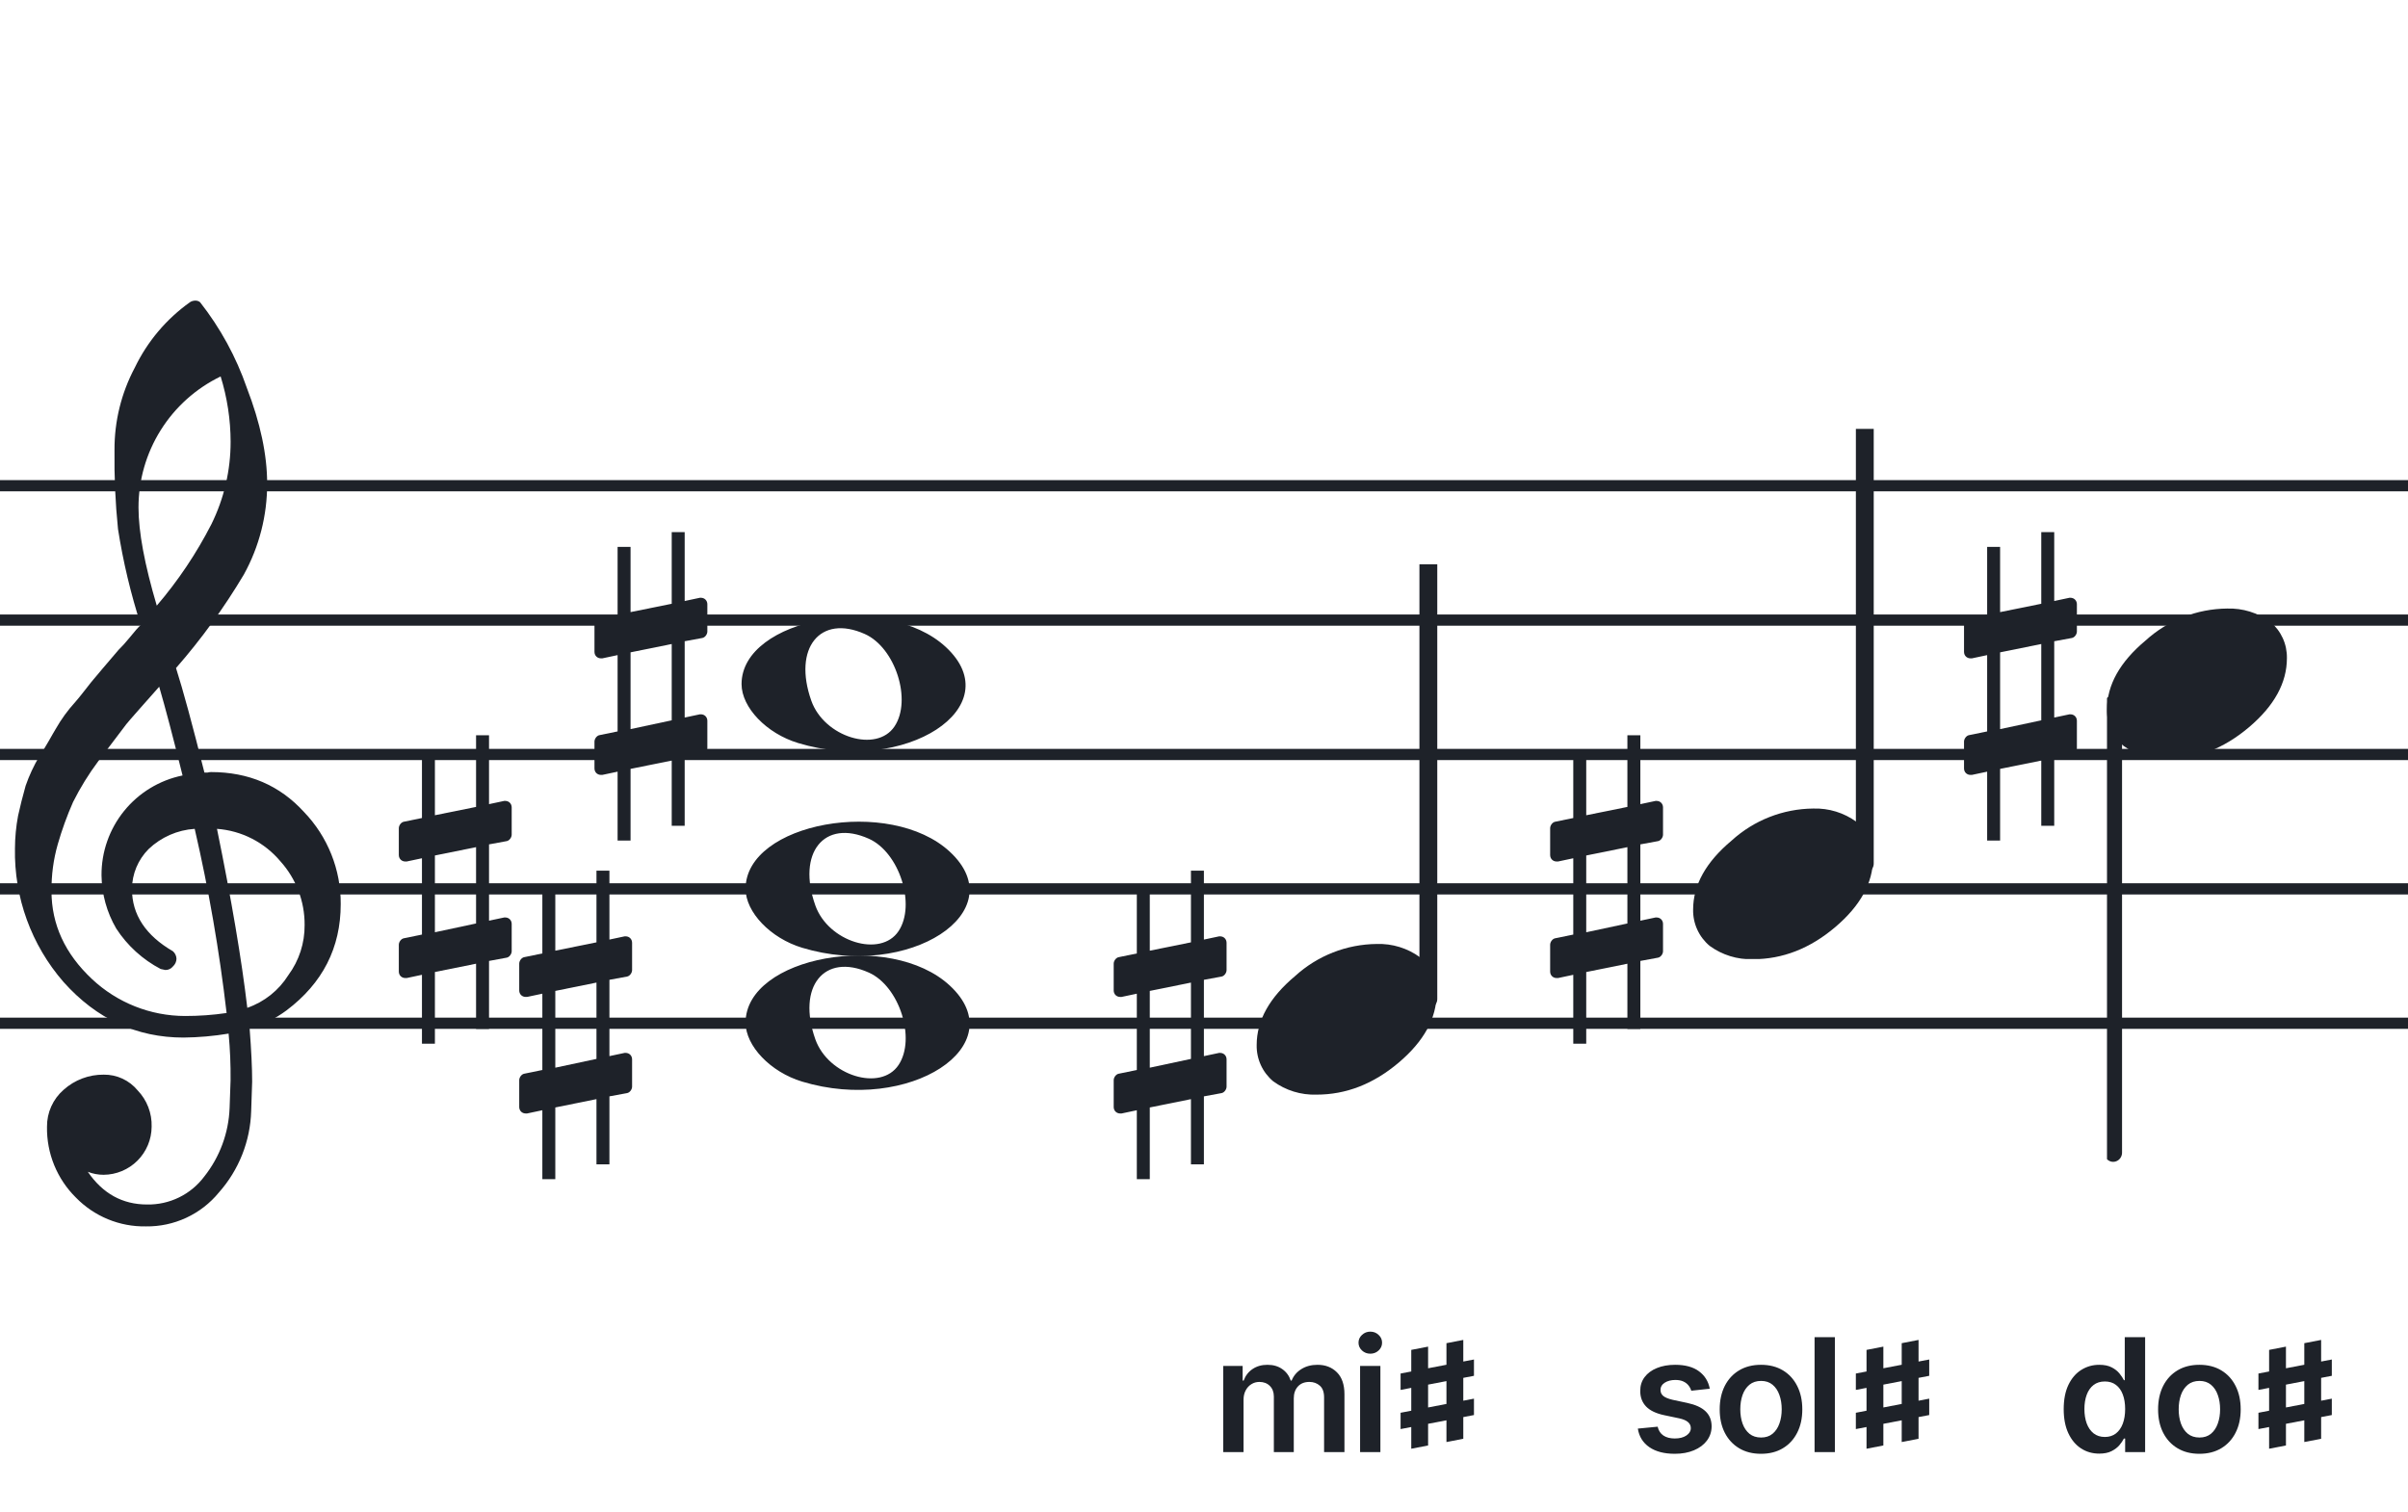 <svg width="320" height="201" viewBox="0 0 320 201" fill="none" xmlns="http://www.w3.org/2000/svg">
<path d="M192 135.255V136.744H128V135.255H192ZM192 118.883H128V117.395H192V118.883ZM192 101.022H128V99.534H192V101.022ZM192 83.162H128V81.674H192V83.162ZM192 65.302H128V63.813H192V65.302Z" fill="#1E2229"/>
<path d="M256 135.255V136.744H192V135.255H256ZM256 118.883H192V117.395H256V118.883ZM256 101.022H192V99.534H256V101.022ZM256 83.162H192V81.674H256V83.162ZM256 65.302H192V63.813H256V65.302Z" fill="#1E2229"/>
<path d="M320 135.255V136.744H256V135.255H320ZM320 118.883H256V117.395H320V118.883ZM320 101.022H256V99.534H320V101.022ZM320 83.162H256V81.674H320V83.162ZM320 65.302H256V63.813H320V65.302Z" fill="#1E2229"/>
<path d="M128 135.255V136.744H64V135.255H128ZM128 118.883H64V117.395H128V118.883ZM128 101.022H64V99.534H128V101.022ZM128 83.162H64V81.674H128V83.162ZM128 65.302H64V63.813H128V65.302Z" fill="#1E2229"/>
<path d="M64 135.255V136.744H0V135.255H64ZM64 118.883H0V117.395H64V118.883ZM64 101.022H0V99.534H64V101.022ZM64 83.162H0V81.674H64V83.162ZM64 65.302H0V63.813H64V65.302Z" fill="#1E2229"/>
<g clip-path="url(#clip0_1363_38431)">
<path d="M27.165 102.683H27.568C27.72 102.641 27.877 102.618 28.034 102.614C33.054 102.614 37.175 104.383 40.399 107.922C43.563 111.21 45.315 115.606 45.278 120.169C45.278 125.962 42.88 130.668 38.084 134.284C36.607 135.384 34.944 136.206 33.174 136.712C33.397 139.608 33.509 141.959 33.509 143.763C33.509 144.123 33.465 145.425 33.379 147.668C33.264 151.674 31.741 155.512 29.077 158.506C27.904 159.934 26.424 161.079 24.748 161.857C23.071 162.635 21.241 163.026 19.393 163C17.661 163.031 15.941 162.707 14.34 162.047C12.738 161.387 11.289 160.406 10.082 159.164C8.839 157.936 7.859 156.469 7.199 154.852C6.54 153.234 6.216 151.5 6.246 149.753C6.237 148.822 6.43 147.9 6.813 147.051C7.195 146.202 7.758 145.447 8.462 144.837C9.923 143.528 11.82 142.813 13.782 142.832C14.641 142.82 15.492 143.001 16.272 143.362C17.052 143.723 17.741 144.255 18.288 144.918C18.905 145.559 19.388 146.317 19.707 147.148C20.027 147.978 20.178 148.864 20.151 149.753C20.141 151.444 19.465 153.063 18.269 154.259C17.073 155.455 15.454 156.131 13.763 156.141C13.047 156.142 12.337 156.008 11.671 155.744C13.653 158.64 16.277 160.089 19.542 160.089C21.015 160.117 22.474 159.794 23.797 159.146C25.121 158.499 26.271 157.545 27.152 156.364C29.208 153.768 30.384 150.585 30.511 147.277C30.598 145.125 30.641 143.894 30.641 143.583C30.662 141.511 30.575 139.439 30.38 137.376C28.4 137.706 26.398 137.882 24.39 137.903C18.158 137.903 12.842 135.441 8.443 130.517C4.164 125.602 1.863 119.273 1.988 112.757C1.994 111.299 2.133 109.845 2.404 108.412C2.668 107.199 3.001 105.877 3.403 104.445C3.874 103.086 4.482 101.778 5.215 100.541C5.582 100.007 5.985 99.337 6.457 98.523C6.929 97.71 7.214 97.183 7.388 96.91C8.127 95.607 9.01 94.391 10.02 93.284C10.374 92.875 10.74 92.428 11.125 91.931C11.51 91.435 11.826 91.037 12.1 90.69C12.373 90.342 12.578 90.131 12.72 89.951C12.863 89.771 13.862 88.585 15.749 86.382C16.213 85.927 16.65 85.446 17.059 84.942C17.481 84.42 17.829 84.017 18.096 83.7C18.363 83.384 18.568 83.197 18.717 83.079C17.372 78.909 16.357 74.64 15.681 70.311C15.326 66.824 15.171 63.319 15.216 59.814C15.196 55.995 16.123 52.23 17.916 48.858C19.585 45.39 22.105 42.4 25.241 40.168C25.44 40.036 25.672 39.963 25.911 39.956C26.155 39.936 26.398 40.011 26.588 40.168C29.277 43.588 31.378 47.434 32.801 51.546C34.601 56.214 35.502 60.453 35.502 64.265C35.515 68.5 34.447 72.669 32.398 76.376C29.776 80.777 26.762 84.932 23.391 88.79C24.326 91.724 25.584 96.355 27.165 102.683ZM32.863 133.949C35.124 133.166 37.05 131.632 38.32 129.604C39.746 127.674 40.505 125.331 40.48 122.931C40.499 119.805 39.348 116.784 37.252 114.464C36.207 113.222 34.924 112.201 33.478 111.462C32.033 110.723 30.454 110.281 28.835 110.162C30.767 119.61 32.11 127.539 32.863 133.949ZM6.842 118.431C6.842 122.863 8.636 126.761 12.224 130.126C15.573 133.273 19.993 135.028 24.589 135.036C26.438 135.039 28.284 134.907 30.113 134.638C29.158 126.407 27.742 118.236 25.874 110.162C23.582 110.312 21.416 111.261 19.753 112.844C18.343 114.254 17.547 116.164 17.537 118.158C17.537 121.568 19.352 124.326 22.981 126.432C23.125 126.558 23.241 126.713 23.322 126.886C23.403 127.059 23.448 127.247 23.453 127.438C23.447 127.629 23.401 127.818 23.32 127.992C23.239 128.166 23.124 128.321 22.981 128.45C22.862 128.601 22.709 128.722 22.534 128.804C22.36 128.886 22.168 128.926 21.976 128.921C21.767 128.889 21.559 128.845 21.355 128.791C18.955 127.535 16.919 125.682 15.445 123.409C14.193 121.263 13.519 118.829 13.49 116.345C13.47 113.227 14.533 110.199 16.497 107.777C18.461 105.356 21.205 103.691 24.26 103.067C23.018 98.043 21.984 94.112 21.156 91.273C20.442 92.086 19.573 93.061 18.561 94.203C17.55 95.345 16.96 96.028 16.786 96.252C15.172 98.362 13.931 100.001 13.062 101.168C11.783 102.879 10.659 104.701 9.703 106.612C8.904 108.426 8.228 110.293 7.68 112.198C7.101 114.22 6.821 116.316 6.848 118.418L6.842 118.431ZM29.313 50.037C26.04 51.622 23.28 54.097 21.351 57.18C19.422 60.262 18.401 63.825 18.406 67.462C18.406 70.685 19.215 75.031 20.833 80.497C23.667 77.187 26.103 73.556 28.09 69.678C29.775 66.267 30.65 62.513 30.647 58.709C30.639 55.764 30.191 52.838 29.319 50.025L29.313 50.037Z" fill="#1E2229"/>
</g>
<path d="M106.596 143.756C102.396 142.484 99.081 139.028 99.081 135.919C99.081 127.119 118.293 123.637 126.226 130.998C134.806 138.959 120.804 148.059 106.596 143.756H106.596ZM119.41 141.546C121.748 138.036 119.513 131.083 115.465 129.268C109.519 126.603 105.875 131.145 108.351 138.133C110.064 142.967 117.032 145.117 119.41 141.546Z" fill="#1E2229"/>
<path d="M106.595 125.965C102.394 124.693 99.08 121.237 99.08 118.128C99.08 109.328 118.291 105.846 126.225 113.207C134.804 121.168 120.803 130.268 106.595 125.965H106.595ZM119.409 123.755C121.746 120.245 119.512 113.292 115.463 111.477C109.518 108.812 105.874 113.354 108.35 120.342C110.063 125.176 117.031 127.326 119.409 123.755Z" fill="#1E2229"/>
<path d="M106.061 98.756C101.861 97.484 98.546 94.028 98.546 90.919C98.546 82.119 117.757 78.637 125.691 85.998C134.27 93.959 120.269 103.058 106.061 98.756H106.061ZM118.875 96.545C121.212 93.036 118.977 86.083 114.929 84.268C108.984 81.603 105.34 86.144 107.816 93.133C109.529 97.966 116.497 100.116 118.875 96.545Z" fill="#1E2229"/>
<path d="M278.967 193.201C278.067 193.201 277.261 192.97 276.55 192.508C275.839 192.045 275.278 191.374 274.865 190.494C274.452 189.614 274.246 188.545 274.246 187.288C274.246 186.015 274.455 184.941 274.872 184.066C275.295 183.186 275.864 182.522 276.58 182.075C277.296 181.623 278.094 181.396 278.974 181.396C279.645 181.396 280.197 181.511 280.63 181.739C281.062 181.963 281.405 182.234 281.659 182.552C281.912 182.865 282.109 183.161 282.248 183.44H282.36V177.727H285.067V193H282.412V191.195H282.248C282.109 191.474 281.907 191.77 281.644 192.083C281.38 192.391 281.032 192.654 280.6 192.873C280.167 193.092 279.623 193.201 278.967 193.201ZM279.72 190.987C280.292 190.987 280.779 190.832 281.181 190.524C281.584 190.211 281.89 189.776 282.099 189.219C282.307 188.662 282.412 188.013 282.412 187.273C282.412 186.532 282.307 185.888 282.099 185.341C281.895 184.794 281.592 184.369 281.189 184.066C280.791 183.763 280.301 183.611 279.72 183.611C279.118 183.611 278.616 183.768 278.213 184.081C277.811 184.394 277.507 184.827 277.304 185.379C277.1 185.93 276.998 186.562 276.998 187.273C276.998 187.989 277.1 188.627 277.304 189.189C277.512 189.746 277.818 190.186 278.221 190.509C278.629 190.827 279.128 190.987 279.72 190.987ZM292.278 193.224C291.16 193.224 290.19 192.978 289.37 192.485C288.55 191.993 287.913 191.305 287.461 190.42C287.013 189.535 286.79 188.501 286.79 187.317C286.79 186.134 287.013 185.098 287.461 184.208C287.913 183.318 288.55 182.627 289.37 182.135C290.19 181.642 291.16 181.396 292.278 181.396C293.397 181.396 294.366 181.642 295.187 182.135C296.007 182.627 296.641 183.318 297.088 184.208C297.541 185.098 297.767 186.134 297.767 187.317C297.767 188.501 297.541 189.535 297.088 190.42C296.641 191.305 296.007 191.993 295.187 192.485C294.366 192.978 293.397 193.224 292.278 193.224ZM292.293 191.061C292.9 191.061 293.407 190.895 293.815 190.561C294.222 190.223 294.526 189.771 294.724 189.204C294.928 188.637 295.03 188.006 295.03 187.31C295.03 186.609 294.928 185.975 294.724 185.408C294.526 184.837 294.222 184.382 293.815 184.044C293.407 183.706 292.9 183.537 292.293 183.537C291.672 183.537 291.155 183.706 290.742 184.044C290.334 184.382 290.029 184.837 289.825 185.408C289.626 185.975 289.527 186.609 289.527 187.31C289.527 188.006 289.626 188.637 289.825 189.204C290.029 189.771 290.334 190.223 290.742 190.561C291.155 190.895 291.672 191.061 292.293 191.061Z" fill="#1E2229"/>
<path d="M300.125 184.734V182.555L309.875 180.691V182.859L300.125 184.734ZM300.125 189.938V187.77L309.875 185.895V188.074L300.125 189.938ZM301.543 192.551V179.414L303.781 178.98V192.117L301.543 192.551ZM306.219 191.66V178.523L308.457 178.09V191.227L306.219 191.66Z" fill="#1E2229"/>
<path d="M227.213 184.573L224.752 184.842C224.683 184.593 224.561 184.359 224.387 184.141C224.218 183.922 223.989 183.745 223.701 183.611C223.412 183.477 223.059 183.41 222.642 183.41C222.08 183.41 221.608 183.532 221.225 183.775C220.847 184.019 220.661 184.335 220.666 184.722C220.661 185.055 220.782 185.326 221.031 185.535C221.285 185.744 221.702 185.915 222.284 186.05L224.238 186.467C225.321 186.701 226.127 187.071 226.654 187.578C227.186 188.086 227.454 188.749 227.459 189.57C227.454 190.29 227.243 190.927 226.825 191.479C226.413 192.026 225.839 192.453 225.103 192.761C224.367 193.07 223.522 193.224 222.567 193.224C221.165 193.224 220.037 192.93 219.182 192.344C218.326 191.752 217.817 190.929 217.653 189.875L220.285 189.622C220.405 190.139 220.658 190.529 221.046 190.793C221.434 191.056 221.938 191.188 222.56 191.188C223.201 191.188 223.716 191.056 224.103 190.793C224.496 190.529 224.693 190.203 224.693 189.816C224.693 189.488 224.566 189.217 224.312 189.003C224.064 188.789 223.676 188.625 223.149 188.511L221.195 188.1C220.096 187.872 219.283 187.487 218.756 186.945C218.23 186.398 217.968 185.707 217.973 184.871C217.968 184.165 218.16 183.554 218.548 183.037C218.94 182.515 219.485 182.112 220.181 181.829C220.882 181.54 221.69 181.396 222.605 181.396C223.947 181.396 225.003 181.682 225.774 182.254C226.549 182.826 227.029 183.599 227.213 184.573ZM234.02 193.224C232.902 193.224 231.932 192.978 231.112 192.485C230.292 191.993 229.655 191.305 229.203 190.42C228.755 189.535 228.532 188.501 228.532 187.317C228.532 186.134 228.755 185.098 229.203 184.208C229.655 183.318 230.292 182.627 231.112 182.135C231.932 181.642 232.902 181.396 234.02 181.396C235.139 181.396 236.108 181.642 236.929 182.135C237.749 182.627 238.383 183.318 238.83 184.208C239.283 185.098 239.509 186.134 239.509 187.317C239.509 188.501 239.283 189.535 238.83 190.42C238.383 191.305 237.749 191.993 236.929 192.485C236.108 192.978 235.139 193.224 234.02 193.224ZM234.035 191.061C234.642 191.061 235.149 190.895 235.556 190.561C235.964 190.223 236.267 189.771 236.466 189.204C236.67 188.637 236.772 188.006 236.772 187.31C236.772 186.609 236.67 185.975 236.466 185.408C236.267 184.837 235.964 184.382 235.556 184.044C235.149 183.706 234.642 183.537 234.035 183.537C233.414 183.537 232.897 183.706 232.484 184.044C232.076 184.382 231.771 184.837 231.567 185.408C231.368 185.975 231.268 186.609 231.268 187.31C231.268 188.006 231.368 188.637 231.567 189.204C231.771 189.771 232.076 190.223 232.484 190.561C232.897 190.895 233.414 191.061 234.035 191.061ZM243.838 177.727V193H241.139V177.727H243.838Z" fill="#1E2229"/>
<path d="M246.625 184.734V182.555L256.375 180.691V182.859L246.625 184.734ZM246.625 189.938V187.77L256.375 185.895V188.074L246.625 189.938ZM248.043 192.551V179.414L250.281 178.98V192.117L248.043 192.551ZM252.719 191.66V178.523L254.957 178.09V191.227L252.719 191.66Z" fill="#1E2229"/>
<path d="M162.557 193V181.545H165.137V183.492H165.271C165.51 182.836 165.905 182.324 166.457 181.956C167.009 181.583 167.667 181.396 168.433 181.396C169.209 181.396 169.862 181.585 170.394 181.963C170.931 182.336 171.309 182.846 171.528 183.492H171.647C171.901 182.855 172.328 182.348 172.93 181.971C173.536 181.588 174.255 181.396 175.085 181.396C176.139 181.396 176.999 181.729 177.665 182.396C178.332 183.062 178.665 184.034 178.665 185.311V193H175.958V185.729C175.958 185.018 175.769 184.499 175.391 184.17C175.013 183.837 174.551 183.671 174.004 183.671C173.353 183.671 172.843 183.875 172.475 184.282C172.112 184.685 171.931 185.21 171.931 185.856V193H169.283V185.617C169.283 185.026 169.104 184.553 168.746 184.2C168.393 183.847 167.931 183.671 167.359 183.671C166.971 183.671 166.618 183.77 166.3 183.969C165.982 184.163 165.729 184.439 165.54 184.797C165.351 185.15 165.256 185.562 165.256 186.035V193H162.557ZM180.742 193V181.545H183.441V193H180.742ZM182.099 179.92C181.672 179.92 181.304 179.778 180.995 179.495C180.687 179.206 180.533 178.861 180.533 178.458C180.533 178.05 180.687 177.705 180.995 177.422C181.304 177.133 181.672 176.989 182.099 176.989C182.532 176.989 182.9 177.133 183.203 177.422C183.511 177.705 183.665 178.05 183.665 178.458C183.665 178.861 183.511 179.206 183.203 179.495C182.9 179.778 182.532 179.92 182.099 179.92Z" fill="#1E2229"/>
<path d="M186.125 184.734V182.555L195.875 180.691V182.859L186.125 184.734ZM186.125 189.938V187.77L195.875 185.895V188.074L186.125 189.938ZM187.543 192.551V179.414L189.781 178.98V192.117L187.543 192.551ZM192.219 191.66V178.523L194.457 178.09V191.227L192.219 191.66Z" fill="#1E2229"/>
<g clip-path="url(#clip1_1363_38431)">
<path fill-rule="evenodd" clip-rule="evenodd" d="M281.227 92.495C281.458 92.586 281.656 92.751 281.794 92.967C281.933 93.183 282.005 93.44 282 93.701V153.149C282.007 153.377 281.953 153.602 281.845 153.799C281.738 153.997 281.58 154.158 281.391 154.265C281.209 154.37 281.005 154.423 280.798 154.419C280.592 154.415 280.389 154.353 280.212 154.241C280.034 154.128 279.887 153.968 279.785 153.777C279.682 153.585 279.629 153.369 279.629 153.149V93.667C279.632 93.465 279.681 93.266 279.77 93.088C279.86 92.91 279.988 92.757 280.145 92.643C280.301 92.528 280.481 92.455 280.669 92.429C280.857 92.403 281.049 92.426 281.227 92.495Z" fill="#1E2229"/>
<path d="M295.963 80.882C298.021 80.816 300.043 81.438 301.707 82.65C302.412 83.239 302.976 83.978 303.357 84.814C303.738 85.649 303.926 86.56 303.908 87.478C303.908 90.749 302.231 93.805 298.878 96.648C295.524 99.491 291.88 100.91 287.945 100.906C285.887 100.973 283.865 100.35 282.201 99.137C281.496 98.549 280.932 97.81 280.551 96.974C280.17 96.138 279.981 95.228 280 94.31C280 91.048 281.705 87.991 285.116 85.139C288.084 82.434 291.947 80.918 295.963 80.882Z" fill="#1E2229"/>
</g>
<g clip-path="url(#clip2_1363_38431)">
<path fill-rule="evenodd" clip-rule="evenodd" d="M248.227 54.077C248.458 54.168 248.656 54.333 248.794 54.549C248.933 54.765 249.005 55.022 249 55.283V114.731C249.007 114.959 248.953 115.184 248.845 115.381C248.738 115.579 248.58 115.74 248.391 115.847C248.209 115.952 248.005 116.005 247.798 116.001C247.592 115.997 247.389 115.935 247.212 115.823C247.034 115.71 246.887 115.55 246.785 115.359C246.682 115.167 246.629 114.951 246.629 114.731V55.249C246.632 55.047 246.681 54.848 246.77 54.67C246.86 54.492 246.988 54.339 247.145 54.225C247.301 54.11 247.481 54.037 247.669 54.011C247.857 53.986 248.049 54.008 248.227 54.077Z" fill="#1E2229"/>
<path d="M240.963 107.463C243.021 107.397 245.043 108.019 246.707 109.231C247.412 109.82 247.976 110.559 248.357 111.395C248.738 112.23 248.926 113.141 248.908 114.059C248.908 117.33 247.231 120.386 243.878 123.229C240.524 126.072 236.88 127.491 232.945 127.487C230.887 127.554 228.865 126.931 227.201 125.718C226.496 125.13 225.932 124.391 225.551 123.555C225.17 122.72 224.981 121.809 225 120.891C225 117.629 226.705 114.572 230.116 111.72C233.084 109.015 236.947 107.499 240.963 107.463Z" fill="#1E2229"/>
</g>
<g clip-path="url(#clip3_1363_38431)">
<path fill-rule="evenodd" clip-rule="evenodd" d="M190.227 72.077C190.458 72.168 190.656 72.333 190.794 72.549C190.933 72.765 191.005 73.022 191 73.284V132.731C191.007 132.959 190.953 133.184 190.845 133.381C190.738 133.579 190.58 133.74 190.391 133.847C190.209 133.952 190.005 134.005 189.798 134.001C189.592 133.997 189.389 133.935 189.212 133.823C189.034 133.71 188.887 133.55 188.785 133.359C188.682 133.167 188.629 132.951 188.629 132.731V73.249C188.632 73.047 188.681 72.848 188.77 72.67C188.86 72.492 188.988 72.339 189.145 72.225C189.301 72.11 189.481 72.037 189.669 72.011C189.857 71.986 190.049 72.008 190.227 72.077Z" fill="#1E2229"/>
<path d="M182.963 125.463C185.021 125.397 187.043 126.019 188.707 127.231C189.412 127.82 189.976 128.559 190.357 129.395C190.738 130.23 190.926 131.141 190.908 132.059C190.908 135.33 189.231 138.386 185.878 141.229C182.524 144.072 178.88 145.491 174.945 145.487C172.887 145.554 170.865 144.931 169.201 143.718C168.496 143.13 167.932 142.391 167.551 141.555C167.17 140.72 166.981 139.809 167 138.891C167 135.629 168.705 132.572 172.116 129.72C175.084 127.015 178.947 125.499 182.963 125.463Z" fill="#1E2229"/>
</g>
<path d="M275.322 84.797C275.691 84.736 275.999 84.305 275.999 83.937V80.31C275.999 79.818 275.63 79.449 275.138 79.449H275.015L272.987 79.88V70.721H271.265V80.248L265.795 81.355V72.688H264.073V81.724L261.676 82.216C261.307 82.277 261 82.707 261 83.076V83.199V86.764V86.641C261 87.133 261.369 87.502 261.861 87.502H262.045L264.073 87.072V97.214L261.676 97.706C261.307 97.767 261 98.198 261 98.566V102.131C261 102.623 261.369 102.992 261.861 102.992H262.045L264.073 102.562V111.721H265.795V102.193L271.265 101.087V109.754H272.987V100.718L275.322 100.287C275.691 100.226 275.999 99.796 275.999 99.427V95.8C275.999 95.308 275.63 94.94 275.138 94.94H275.015L272.987 95.37V85.228L275.322 84.797ZM265.795 96.907V86.703L271.265 85.596V95.739L265.795 96.907Z" fill="#1E2229"/>
<path d="M83.322 129.796C83.691 129.735 83.999 129.304 83.999 128.936V125.309C83.999 124.817 83.63 124.448 83.138 124.448H83.015L80.987 124.879V115.72H79.265V125.247L73.795 126.354V117.687H72.073V126.723L69.676 127.214C69.307 127.276 69 127.706 69 128.075V128.198V131.763V131.64C69 132.132 69.369 132.501 69.861 132.501H70.045L72.073 132.071V142.213L69.676 142.705C69.307 142.766 69 143.196 69 143.565V147.131C69 147.622 69.369 147.991 69.861 147.991H70.045L72.073 147.561V156.72H73.795V147.192L79.265 146.086V154.753H80.987V145.717L83.322 145.286C83.691 145.225 83.999 144.795 83.999 144.426V140.799C83.999 140.307 83.63 139.939 83.138 139.939H83.015L80.987 140.369V130.226L83.322 129.796ZM73.795 141.906V131.702L79.265 130.595V140.738L73.795 141.906Z" fill="#1E2229"/>
<path d="M162.322 129.797C162.691 129.736 162.999 129.305 162.999 128.937V125.31C162.999 124.818 162.63 124.449 162.138 124.449H162.015L159.987 124.88V115.721H158.265V125.248L152.795 126.355V117.688H151.073V126.724L148.676 127.215C148.307 127.277 148 127.707 148 128.076V128.199V131.764V131.641C148 132.133 148.369 132.502 148.861 132.502H149.045L151.073 132.072V142.214L148.676 142.706C148.307 142.767 148 143.197 148 143.566V147.131C148 147.623 148.369 147.992 148.861 147.992H149.045L151.073 147.562V156.721H152.795V147.193L158.265 146.087V154.754H159.987V145.718L162.322 145.287C162.691 145.226 162.999 144.796 162.999 144.427V140.8C162.999 140.308 162.63 139.94 162.138 139.94H162.015L159.987 140.37V130.227L162.322 129.797ZM152.795 141.907V131.703L158.265 130.596V140.739L152.795 141.907Z" fill="#1E2229"/>
<path d="M67.322 111.796C67.691 111.735 67.999 111.304 67.999 110.936V107.309C67.999 106.817 67.63 106.448 67.138 106.448H67.015L64.987 106.879V97.72H63.265V107.247L57.795 108.354V99.687H56.074V108.723L53.676 109.214C53.307 109.276 53 109.706 53 110.075V110.198V113.763V113.64C53 114.132 53.369 114.501 53.861 114.501H54.045L56.074 114.071V124.213L53.676 124.705C53.307 124.766 53 125.196 53 125.565V129.131C53 129.622 53.369 129.991 53.861 129.991H54.045L56.074 129.561V138.72H57.795V129.192L63.265 128.086V136.753H64.987V127.717L67.322 127.286C67.691 127.225 67.999 126.795 67.999 126.426V122.799C67.999 122.307 67.63 121.939 67.138 121.939H67.015L64.987 122.369V112.226L67.322 111.796ZM57.795 123.906V113.702L63.265 112.595V122.738L57.795 123.906Z" fill="#1E2229"/>
<path d="M220.322 111.797C220.691 111.736 220.999 111.305 220.999 110.937V107.31C220.999 106.818 220.63 106.449 220.138 106.449H220.015L217.987 106.88V97.721H216.265V107.248L210.795 108.355V99.688H209.073V108.724L206.676 109.215C206.307 109.277 206 109.707 206 110.076V110.199V113.764V113.641C206 114.133 206.369 114.502 206.861 114.502H207.045L209.073 114.072V124.214L206.676 124.706C206.307 124.767 206 125.197 206 125.566V129.131C206 129.623 206.369 129.992 206.861 129.992H207.045L209.073 129.562V138.721H210.795V129.193L216.265 128.087V136.754H217.987V127.718L220.322 127.287C220.691 127.226 220.999 126.796 220.999 126.427V122.8C220.999 122.308 220.63 121.94 220.138 121.94H220.015L217.987 122.37V112.227L220.322 111.797ZM210.795 123.907V113.703L216.265 112.596V122.739L210.795 123.907Z" fill="#1E2229"/>
<path d="M93.322 84.796C93.691 84.735 93.999 84.304 93.999 83.936V80.309C93.999 79.817 93.63 79.448 93.138 79.448H93.015L90.987 79.879V70.72H89.265V80.248L83.795 81.354V72.687H82.073V81.723L79.676 82.215C79.307 82.276 79 82.706 79 83.075V83.198V86.763V86.64C79 87.132 79.369 87.501 79.861 87.501H80.045L82.073 87.071V97.213L79.676 97.705C79.307 97.766 79 98.197 79 98.565V102.131C79 102.622 79.369 102.991 79.861 102.991H80.045L82.073 102.561V111.72H83.795V102.192L89.265 101.086V109.753H90.987V100.717L93.322 100.286C93.691 100.225 93.999 99.795 93.999 99.426V95.799C93.999 95.307 93.63 94.939 93.138 94.939H93.015L90.987 95.369V85.227L93.322 84.796ZM83.795 96.906V86.702L89.265 85.595V95.738L83.795 96.906Z" fill="#1E2229"/>
<defs>
<clipPath id="clip0_1363_38431">
<rect width="43.247" height="123" fill="white" transform="translate(2 40)"/>
</clipPath>
<clipPath id="clip1_1363_38431">
<rect width="24" height="125.46" fill="white" transform="translate(280 30.419)"/>
</clipPath>
<clipPath id="clip2_1363_38431">
<rect width="24" height="70.461" fill="white" transform="translate(225 57)"/>
</clipPath>
<clipPath id="clip3_1363_38431">
<rect width="24" height="70.461" fill="white" transform="translate(167 75)"/>
</clipPath>
</defs>
</svg>
